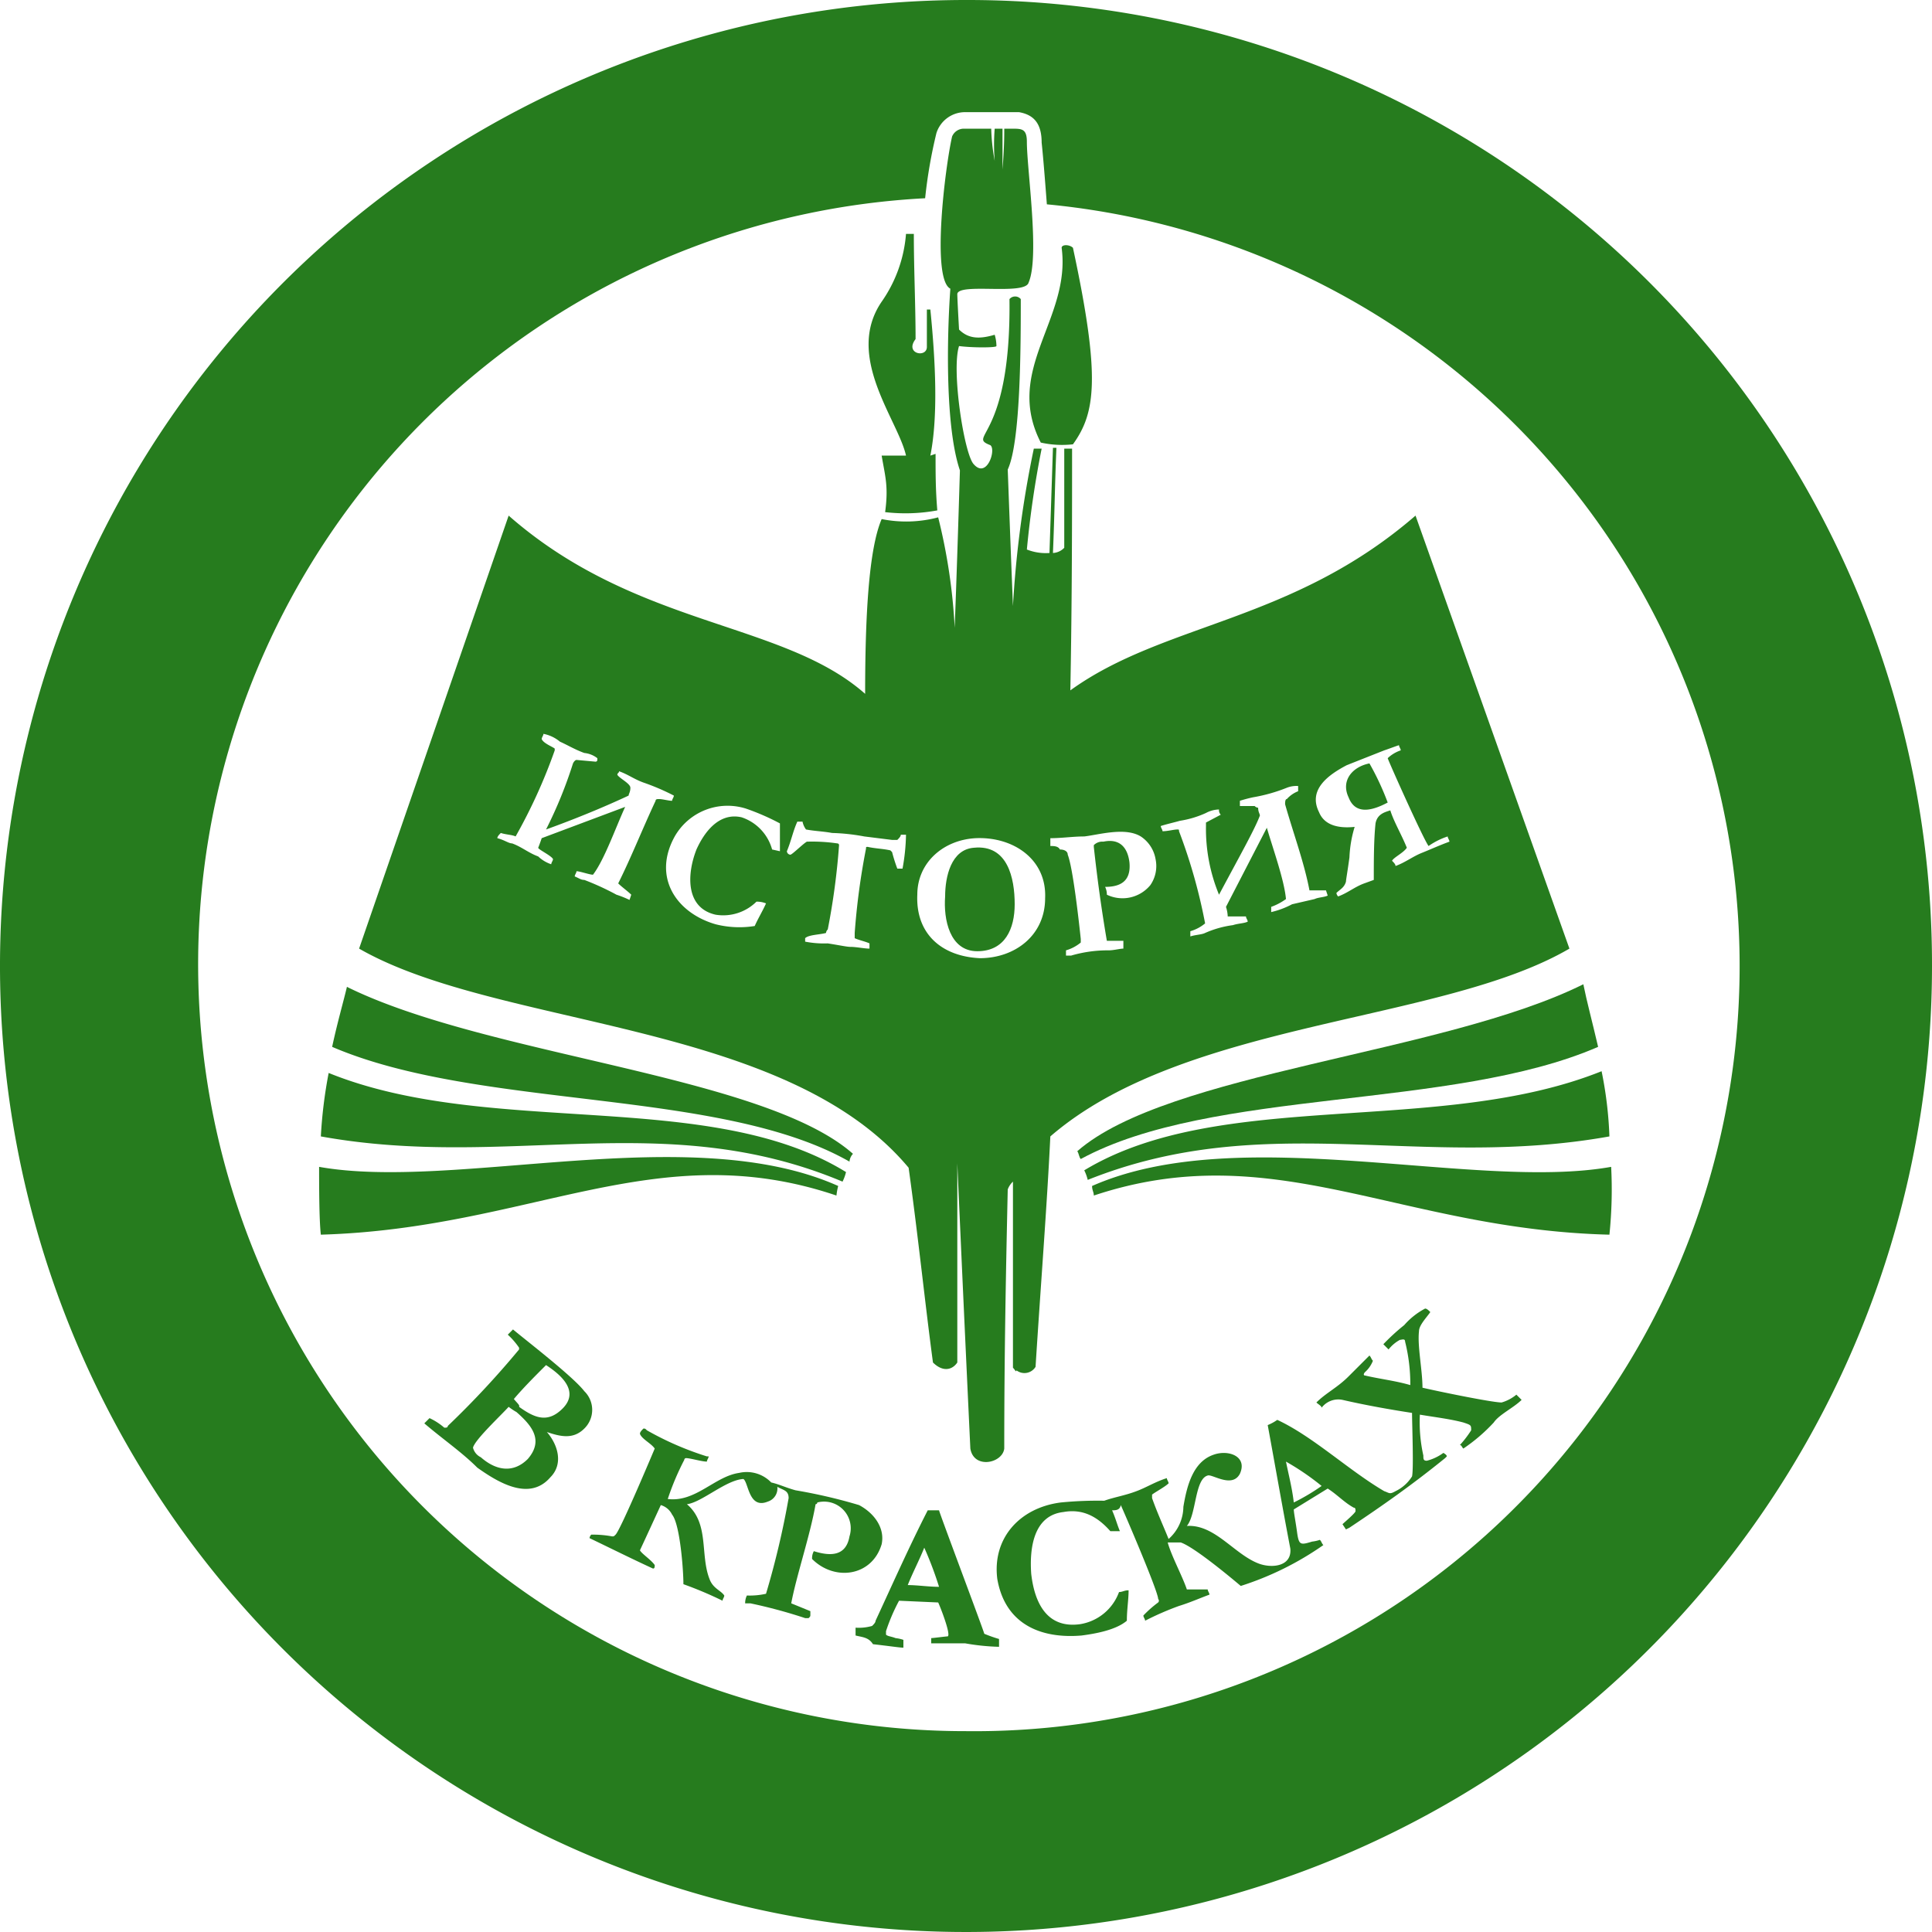 <?xml version="1.0" encoding="UTF-8"?> <svg xmlns="http://www.w3.org/2000/svg" id="Слой_1" data-name="Слой 1" viewBox="0 0 222.2 222.2"> <defs> <style>.cls-1{fill:#267c1e;fill-rule:evenodd;}</style> </defs> <path class="cls-1" d="M125.8,136.4c20.5-8.2,38.2-1.1,60-5a45.25,45.25,0,0,0-.9-7.5c-18.7,7.5-43.8,1.9-59.5,11.4A5.09,5.09,0,0,1,125.8,136.4Z" transform="translate(-0.7 -0.7)"></path> <path class="cls-1" d="M160.3,93a31,31,0,0,0-2.1-4.5c-2,.4-3.3,2-2.4,3.9C156.6,94.5,158.6,93.9,160.3,93Z" transform="translate(-0.7 -0.7)"></path> <path class="cls-1" d="M120.4,51.6a11.22,11.22,0,0,0,3.7.2c2.6-3.6,3.2-7.7,0-22.6-.4-.4-1.3-.4-1.3,0C123.9,37.4,116.1,43.2,120.4,51.6Z" transform="translate(-0.7 -0.7)"></path> <path class="cls-1" d="M102.1,53.1c.4,2.4.8,3.5.4,6.5a20.15,20.15,0,0,0,6-.2c-.2-2.4-.2-4.1-.2-6.5l-.6.2c.9-4.5.6-10.8,0-16.8h-.4v4.3c0,1.3-2.6.8-1.3-.9,0-3.9-.2-8-.2-12.1h-.9a15.74,15.74,0,0,1-2.8,7.8c-4.3,6.3,1.9,13.6,2.8,17.7Z" transform="translate(-0.7 -0.7)"></path> <path class="cls-1" d="M125,134c15.1-8.2,42.7-5.6,59.5-12.9-.7-3-1.3-5.2-1.7-7.2-16.1,8-47.8,10.1-58.2,19.2C124.8,133.4,124.8,133.8,125,134Z" transform="translate(-0.7 -0.7)"></path> <path class="cls-1" d="M113.1,110.1c3.2,0,4.3-2.6,4.3-5.4,0-3-.8-6.9-4.7-6.5-2.6.2-3.3,3.3-3.3,5.6C109.2,106.4,109.9,110.1,113.1,110.1Z" transform="translate(-0.7 -0.7)"></path> <path class="cls-1" d="M102.1,178.3c.4-1.9-.9-3.6-2.6-4.5a60.7,60.7,0,0,0-7.3-1.7c-1.1-.3-1.9-.7-2.8-.9a3.91,3.91,0,0,0-3.7-1.1c-2.8.4-5,3.4-8.2,3a30.39,30.39,0,0,1,1.9-4.5.2.2,0,0,1,.2-.2c.5,0,1.8.4,2.4.4,0-.2.2-.4.2-.6H82a35.16,35.16,0,0,1-6.9-3c-.2-.2-.2-.2-.4-.2-.2.2-.4.4-.4.6.2.6,1.3,1.1,1.7,1.7,0,0-3.9,9.3-4.5,9.9-.2.2-.2.2-.4.2a12,12,0,0,0-2.4-.2.7.7,0,0,0-.2.4c2.3,1.1,4.9,2.4,7.3,3.5.2,0,.2-.2.2-.4-.4-.6-1.5-1.3-1.7-1.7.7-1.5,1.8-3.9,2.4-5.2a2.1,2.1,0,0,1,1.3,1.1c.9,1.1,1.3,6.3,1.3,8a43.19,43.19,0,0,1,4.5,1.9c0-.2.2-.4.2-.6-.4-.6-1.3-.8-1.7-1.9-1.1-2.8,0-6.4-2.6-8.6,1.7-.2,4.5-2.8,6.5-2.9.6.4.6,3.5,2.8,2.6a1.58,1.58,0,0,0,1.1-1.7c.7.4,1.3.4,1.3,1.3a97.91,97.91,0,0,1-2.6,11,8.58,8.58,0,0,1-2.2.2,2,2,0,0,0-.2.9H87a57.92,57.92,0,0,1,6.3,1.7h.4c.2-.2.2-.2.2-.4V186l-2.2-.9c.6-3.2,2.2-7.9,2.8-11.4a.2.2,0,0,0,.2-.2,3.07,3.07,0,0,1,3.7,3.9c-.4,2.3-2.2,2.3-4.1,1.7a1.64,1.64,0,0,0-.2.9C96.7,182.6,101,182,102.1,178.3Z" transform="translate(-0.7 -0.7)"></path> <path class="cls-1" d="M108.7,174.4h-1.3c-2.1,4.1-4.1,8.6-6,12.7,0,.2-.2.4-.4.6a5.55,5.55,0,0,1-1.9.2v.9c.8.2,1.5.2,2,1,1.8.2,3.1.4,3.5.4v-.9a4.27,4.27,0,0,0-.9-.2c-.5-.2-.9-.2-1.1-.4v-.4a21.69,21.69,0,0,1,1.5-3.5l4.5.2c.2.4,1.5,3.7,1.1,3.9-.2,0-1.7.2-1.9.2v.6h3.9a25.79,25.79,0,0,0,3.9.4v-.9a16.19,16.19,0,0,1-1.7-.6C113.9,188.4,108.7,174.6,108.7,174.4Zm-3.6,8.6c.6-1.5,1.3-2.8,1.9-4.3a41.26,41.26,0,0,1,1.7,4.5C107.5,183.2,106.2,183,105.1,183Z" transform="translate(-0.7 -0.7)"></path> <path class="cls-1" d="M105.2,135c1.1,7.9,1.9,15.7,2.8,22.4,1.1,1.1,2.2.9,2.8,0V134.5c.4,9.1.9,20.1,1.5,32.8.4,2.4,3.7,1.7,3.9,0,0-11,.2-20.7.4-29.8a2.31,2.31,0,0,1,.6-.9V158c.2.2.4.6.4.3a1.5,1.5,0,0,0,2.2-.4c.6-9.5,1.3-18.3,1.7-26.5,15.5-13.4,45-13,59.7-21.6L163.5,60c-14.2,12.3-28.9,12.3-39.7,20.1.2-10.5.2-20.5.2-27.8h-.9V63.7a1.94,1.94,0,0,1-1.3.6c.2-4.8.2-7.4.4-12.1h-.4l-.4,12.1a5.91,5.91,0,0,1-2.6-.4,113.5,113.5,0,0,1,1.7-11.6h-.9a121.16,121.16,0,0,0-2.4,18.1c-.2-4.9-.4-10.3-.6-15.7,1.5-3.2,1.5-14.4,1.5-19.6a.85.85,0,0,0-1.3,0c.2,16.2-5,15.7-2.2,16.8.7.5-.4,3.9-1.9,2.2-1.1-1.1-2.6-10.8-1.7-13.6,1.5.2,4.3.2,4.3,0a4.6,4.6,0,0,0-.2-1.3c-1.7.5-3,.5-4.1-.6,0,0-.2-3.5-.2-4.1.2-1.3,7.8.2,8.2-1.3,1.3-3-.2-13-.2-16.2,0-1.5-.6-1.5-1.7-1.5h-.9c0,.8,0,2.1-.2,4.7V15.5h-.9a22.85,22.85,0,0,0,0,3.7,23.25,23.25,0,0,1-.4-3.7h-3.2a1.46,1.46,0,0,0-1.3.9c-.8,3.5-2.4,16.4-.2,17.5-.4,5.6-.6,15.9,1.1,20.9-.2,6.7-.4,12.7-.6,18.1a66.18,66.18,0,0,0-1.9-12.7,14.33,14.33,0,0,1-6.5.2c-1.5,3.5-1.9,11.3-1.9,20.1-9.5-8.4-26.3-7.6-41-20.5L42,109.8C58,119,91,118,105.2,135Zm50.4-46.3,4.3-1.7c.6-.2,1.1-.4,1.7-.6,0,.2.2.4.2.6a4,4,0,0,0-1.5.9c.2.6,4.1,9.3,4.7,10.1a8.4,8.4,0,0,1,2.2-1.1c0,.2.2.4.2.6-1.1.4-2.2.9-3.2,1.3s-1.9,1.1-3,1.5c0-.2-.2-.4-.4-.6.2-.4,1.3-.9,1.7-1.5-.6-1.5-1.5-3-1.9-4.3-.6.2-1.5.4-1.7,1.5-.2,1.9-.2,4.3-.2,6.5l-1.1.4c-1.1.4-1.9,1.1-3,1.5a.7.7,0,0,1-.2-.4c.4-.4.9-.6,1.1-1.3,0-.2.2-1.3.4-2.8a13.89,13.89,0,0,1,.6-3.5c-1.9.2-3.5-.2-4.1-1.7C151.1,91.5,153.5,89.8,155.6,88.7Zm-19.2,6.4a11.43,11.43,0,0,0,3-.9,3.31,3.31,0,0,1,1.5-.4.73.73,0,0,0,.2.6l-1.7.9v.4a19.81,19.81,0,0,0,1.5,7.9c2.4-4.5,4.1-7.5,4.7-9.1,0-.2-.2-.4-.2-.9a.62.62,0,0,1-.4-.2h-1.7v-.6a15.46,15.46,0,0,1,1.5-.4,19,19,0,0,0,3.9-1.1,3,3,0,0,1,1.3-.2v.6a3.4,3.4,0,0,0-1.3.9c-.2,0-.2.4-.2.6.9,3.2,2.2,6.7,2.8,9.9h1.9l.2.6c-.4.2-1.1.2-1.5.4l-2.6.6a9.89,9.89,0,0,1-2.4.9V105a6.8,6.8,0,0,0,1.7-.9c-.2-2.2-1.5-5.8-2.2-8.2l-4.7,9.1a3.86,3.86,0,0,1,.2,1.1H144c0,.2.2.4.2.6-.4.2-1.1.2-1.7.4a11.72,11.72,0,0,0-3.2.9c-.4.2-1.1.2-1.7.4v-.6a4.69,4.69,0,0,0,1.7-.9,62.69,62.69,0,0,0-3-10.6c0-.2,0-.2-.2-.2-.4,0-1.1.2-1.7.2,0-.2-.2-.4-.2-.6C134.8,95.5,135.7,95.3,136.4,95.1Zm-14.9,2c1.3,0,2.6-.2,3.9-.2,1.7-.2,4.7-1.1,6.5,0a3.9,3.9,0,0,1,1.7,2.6,3.85,3.85,0,0,1-.6,3,4.15,4.15,0,0,1-5,1.1,2,2,0,0,0-.2-.9c1.7,0,3-.6,2.8-2.8-.2-1.7-1.1-2.8-3-2.4a1.37,1.37,0,0,0-1.1.4v.2q.6,5.55,1.5,10.8h1.9v.9c-.4,0-1.1.2-1.7.2a14.9,14.9,0,0,0-4.3.6h-.6V110a4.69,4.69,0,0,0,1.7-.9v-.4c-.2-1.9-.9-8.2-1.5-9.7,0-.4-.4-.6-.9-.6-.2-.4-.7-.4-1.1-.4Zm-15.3,6.5c0-3.7,3-6.3,6.7-6.5,4.3-.2,8.2,2.4,8,6.9,0,4.3-3.5,6.9-7.5,6.9C109,110.7,106,108.1,106.2,103.6ZM76.1,92.8c-1.5,3.2-2.8,6.5-4.3,9.5.4.4,1.1.9,1.5,1.3l-.2.6a11.64,11.64,0,0,0-1.5-.6,30.44,30.44,0,0,0-3.7-1.7c-.4,0-.6-.2-1.1-.4,0-.2.2-.4.2-.6.4,0,1.5.4,1.9.4,1.3-1.7,2.6-5.4,3.7-7.8L63,97.1c-.2.6-.4,1.1-.4,1.1,0,.2,1.5.9,1.7,1.3,0,.2-.2.4-.2.6a4,4,0,0,1-1.5-.9c-1.1-.4-1.9-1.1-3-1.5-.4,0-.9-.4-1.7-.6,0-.2.2-.4.4-.6.6.2,1.3.2,1.7.4A62,62,0,0,0,64.5,87v-.2c-.2-.2-1.3-.6-1.5-1.1,0-.2.2-.4.2-.6a4.2,4.2,0,0,1,1.9.9c.9.4,1.7.9,2.8,1.3a2.92,2.92,0,0,1,1.5.6v.2a.2.2,0,0,1-.2.2L67,88.1s-.2,0-.4.4a50.44,50.44,0,0,1-3.1,7.6c4.7-1.7,8-3.2,9.5-3.9,0-.2.2-.4.2-.9s-1.3-1.1-1.5-1.5c0-.2.2-.2.2-.4,1.1.4,1.7.9,2.8,1.3a26.32,26.32,0,0,1,3.5,1.5c0,.2-.2.4-.2.6-.4,0-1.1-.2-1.5-.2C76.3,92.6,76.1,92.6,76.1,92.8Zm14.3,5.8-.9-.2A5.41,5.41,0,0,0,86,94.7c-2.6-.6-4.3,1.7-5.2,3.7-1.1,2.8-1.3,6.7,2.2,7.5a5.43,5.43,0,0,0,4.7-1.5,2.8,2.8,0,0,1,1.1.2c-.4.9-.9,1.7-1.3,2.6A11.13,11.13,0,0,1,83,107c-4.5-1.3-7.3-5.4-4.7-10.1a7,7,0,0,1,8.2-3.2,27.06,27.06,0,0,1,3.9,1.7Zm12.7-.1c-.9-.2-1.7-.2-2.6-.4-.2,0-.2,0-.2.2A80.6,80.6,0,0,0,99,108v.6c.4.2,1.3.4,1.7.6v.6c-.6,0-1.5-.2-2.2-.2-.4,0-1.3-.2-2.6-.4a11.4,11.4,0,0,1-2.6-.2v-.4c.4-.4,1.7-.4,2.4-.6a.62.62,0,0,1,.2-.4,80.6,80.6,0,0,0,1.3-9.7.2.2,0,0,0-.2-.2,20,20,0,0,0-3.5-.2c-.4.2-1.7,1.5-1.9,1.5a.43.43,0,0,1-.4-.4c.5-1.2.7-2.3,1.2-3.4H93a2.26,2.26,0,0,0,.4.9c1.1.2,1.9.2,3,.4a23.25,23.25,0,0,1,3.7.4l3.2.4h.6c.2-.2.4-.4.4-.6h.6a23.37,23.37,0,0,1-.4,3.9h-.6a18.33,18.33,0,0,1-.6-1.9Z" transform="translate(-0.7 -0.7)"></path> <path class="cls-1" d="M186,134.9c-15.7,2.8-42.7-5.3-59.7,2.2,0,.5.2.7.2,1.1,20.7-6.9,35.1,3.9,59.3,4.5A50.5,50.5,0,0,0,186,134.9Z" transform="translate(-0.7 -0.7)"></path> <path class="cls-1" d="M111.8.7A111.1,111.1,0,1,0,222.9,111.8,110.92,110.92,0,0,0,111.8.7Zm0,199.1a88.21,88.21,0,0,1-4.7-176.3,56.32,56.32,0,0,1,1.3-7.5,3.46,3.46,0,0,1,3.2-2.4h6.3c1.7.3,2.6,1.3,2.6,3.5.2,1.9.4,4.5.6,7.1a88,88,0,0,1-9.3,175.6Z" transform="translate(-0.7 -0.7)"></path> <path class="cls-1" d="M173.4,162c-1.1,0-7.4-1.3-9.1-1.7,0-2-.6-4.8-.4-6.5,0-.7.9-1.6,1.3-2.2-.2-.2-.4-.4-.6-.4a8.37,8.37,0,0,0-2.4,1.9,24,24,0,0,0-2.4,2.2l.6.6a4.23,4.23,0,0,1,1.3-1.1c.2,0,.6-.2.6.2a20.15,20.15,0,0,1,.6,5c-1.7-.5-3.5-.7-5.2-1.1-.2,0-.2-.2,0-.4a3.4,3.4,0,0,0,.9-1.3c-.2-.2-.2-.4-.4-.6l-2.4,2.4c-1.3,1.3-2.6,1.9-3.7,3,.2.2.6.4.6.6a2.41,2.41,0,0,1,2.4-.9c2.6.6,5.4,1.1,8,1.5,0,1.3.2,6.4,0,7.3a4.56,4.56,0,0,1-1.9,1.7c-.7.4-.7.2-1.3,0-4.1-2.4-8.2-6.3-12.3-8.2a5.42,5.42,0,0,1-1.1.6c.9,4.9,1.7,9.5,2.6,14.2.2,2.1-2.2,2.3-3.7,1.7-2.8-1.1-5-4.5-8.2-4.3,1.1-1.3.9-5.4,2.4-5.8.5-.2,2.8,1.5,3.7-.2.9-2-1.3-2.8-3-2.2-2.4.8-3.1,3.6-3.5,6a5,5,0,0,1-1.7,3.7c-.6-1.5-1.3-3-1.9-4.7v-.4c.2-.2,1.5-.9,1.9-1.3,0-.2-.2-.4-.2-.6-1.3.4-2.4,1.1-3.5,1.5-1.3.5-2.6.7-3.7,1.1a43.5,43.5,0,0,0-5,.2c-4.7.6-7.9,4.1-7.3,8.8.9,5.2,5,6.9,9.7,6.5,1.5-.2,3.9-.6,5.2-1.7,0-1.3.2-2.4.2-3.5-.5,0-.7.2-1.1.2a5.72,5.72,0,0,1-4.5,3.7c-3.7.5-5.2-2.3-5.6-5.8-.2-2.8.2-6.7,3.7-7.1,2.2-.4,3.9.5,5.4,2.2h1.1c-.3-.7-.5-1.5-.9-2.4.4,0,.9,0,1-.6.2.4,4.3,9.9,4.3,10.8a.28.28,0,0,1,0,.4,12.94,12.94,0,0,0-1.7,1.5c0,.2.2.4.2.6a32.94,32.94,0,0,1,3.9-1.7c1.3-.4,2.4-.9,3.5-1.3,0-.2-.2-.4-.2-.6h-2.4c-.5-1.5-1.8-3.9-2.2-5.4h1.5c1.5.5,5.6,3.9,6.9,5a35.11,35.11,0,0,0,9.5-4.7c-.2-.2-.2-.4-.4-.6a4.27,4.27,0,0,1-.9.2c-1.3.4-1.5.4-1.7-.9-.2-1.5-.4-2.4-.4-2.8l3.9-2.4c1.1.7,1.9,1.6,3,2.2.2,0,.2.2.2.4s-1.3,1.3-1.5,1.5l.4.6.4-.2c3.9-2.6,7.3-5,11-8l.2-.2c0-.2-.4-.4-.4-.4a5.47,5.47,0,0,1-1.9.9c-.4,0-.4-.2-.4-.6a17.54,17.54,0,0,1-.4-4.7c1.8.3,3.5.5,5,.9.9.3.9.3.9.9a12.55,12.55,0,0,1-1.3,1.7c.2,0,.2.2.4.4a19.86,19.86,0,0,0,3.5-3c.6-.9,2.3-1.7,3.2-2.6l-.6-.6A4.69,4.69,0,0,1,173.4,162Zm-23.9,11.5c-.2-1.7-.6-3.2-.9-4.7a29.61,29.61,0,0,1,4.1,2.8A24,24,0,0,1,149.5,173.5Z" transform="translate(-0.7 -0.7)"></path> <path class="cls-1" d="M97.6,136.6a5.09,5.09,0,0,0,.4-1.1c-15.7-9.7-41-3.9-59.5-11.4a53.94,53.94,0,0,0-.9,7.3C59.2,135.3,77.1,128,97.6,136.6Z" transform="translate(-0.7 -0.7)"></path> <path class="cls-1" d="M67.9,160.7c-1.3-1.7-6.9-6-8.2-7.1l-.6.6a8.7,8.7,0,0,1,1.3,1.5v.2a103.54,103.54,0,0,1-8.2,8.8c0,.2-.2.2-.4.2a7.12,7.12,0,0,0-1.7-1.1l-.6.6c2.1,1.8,4.3,3.3,6.1,5.1,2.4,1.7,6,3.9,8.4,1.1,1.5-1.5.9-3.7-.4-5.2,1.5.5,3,.9,4.3-.4A3,3,0,0,0,67.9,160.7Zm-6.5,7.8c-1.7,1.7-3.7,1.3-5.4-.2a1.67,1.67,0,0,1-.9-1.1c.2-.9,3.2-3.7,4.1-4.7a7,7,0,0,0,.9.6C61.8,164.6,63.3,166.3,61.4,168.5Zm4-5.8c-1.7,1.7-3.2,1.1-5-.2.1-.2-.2-.4-.6-.9,1.1-1.3,2.4-2.6,3.7-3.9C65.2,158.8,67.4,160.7,65.4,162.7Z" transform="translate(-0.7 -0.7)"></path> <path class="cls-1" d="M98.8,133.4c-10.3-9.1-42-11.2-58.2-19.2-.4,1.7-1.1,4.1-1.7,6.9,17,7.3,44.6,4.7,59.5,13.2A1.49,1.49,0,0,1,98.8,133.4Z" transform="translate(-0.7 -0.7)"></path> <path class="cls-1" d="M96.9,138.2a7.47,7.47,0,0,1,.2-1.1c-17-7.6-44,.6-59.7-2.2,0,2,0,6.1.2,7.8C61.8,142,76.2,131.2,96.9,138.2Z" transform="translate(-0.7 -0.7)"></path> </svg> 